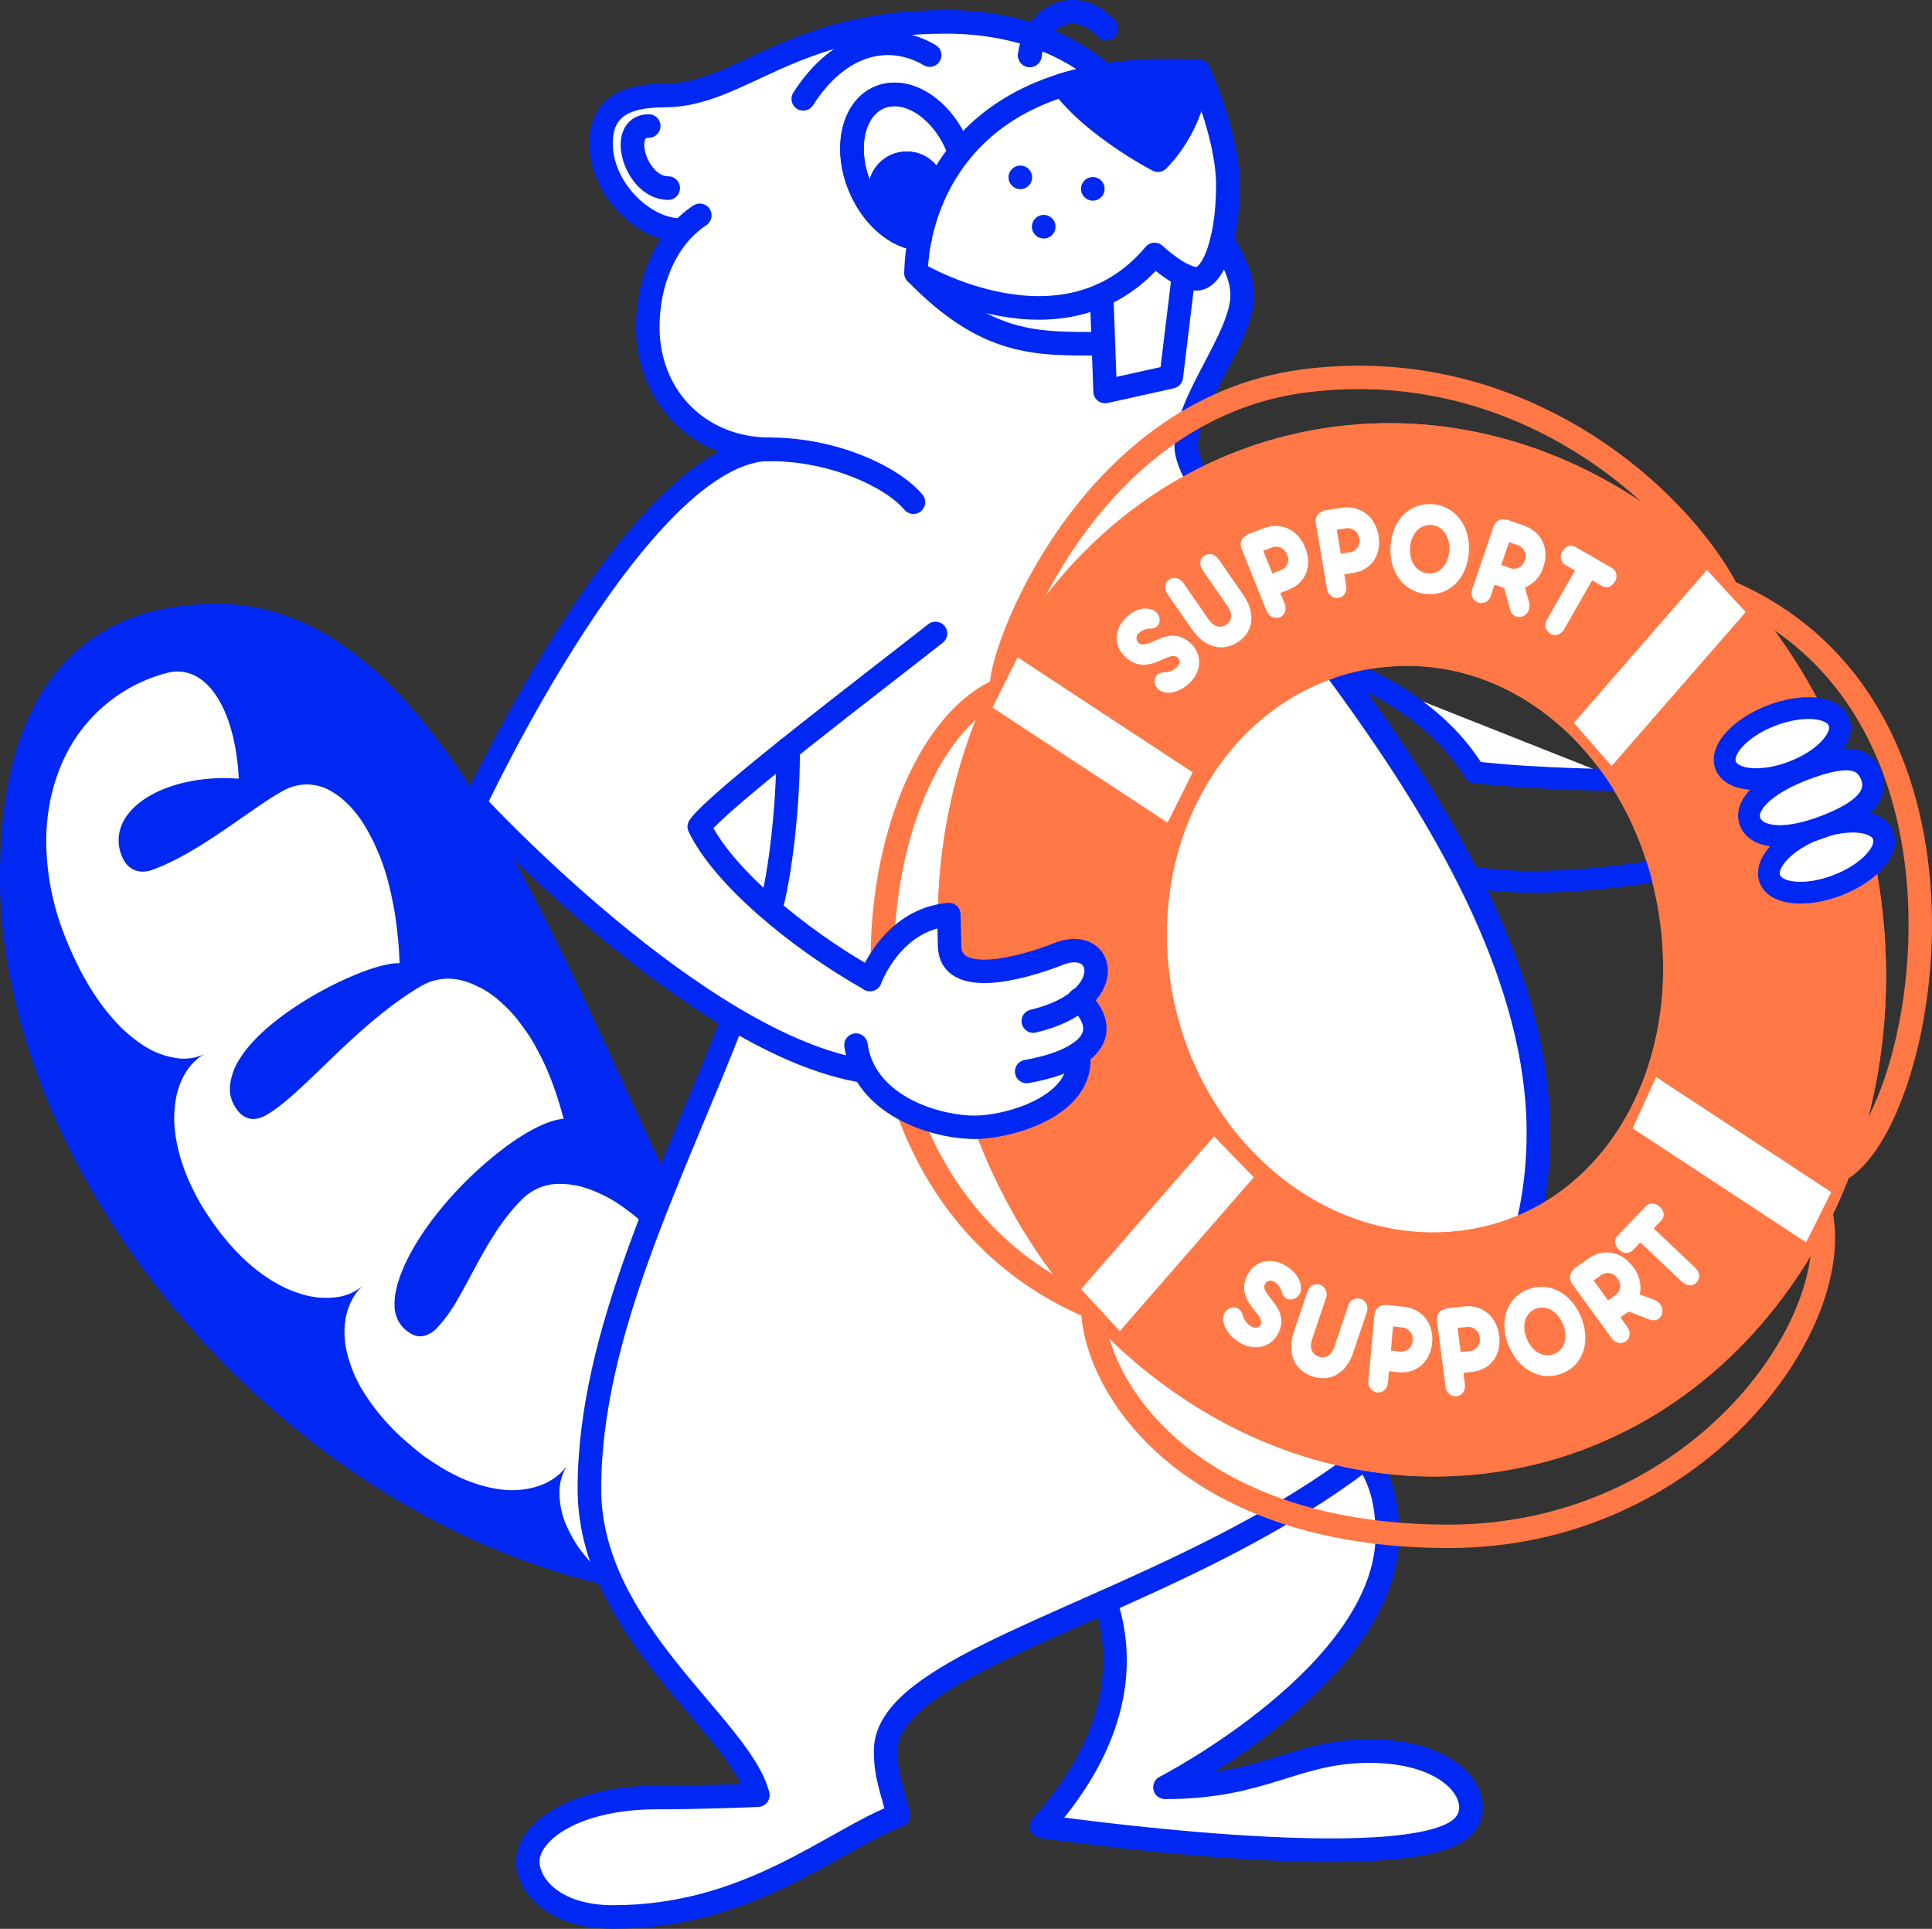 <svg xmlns="http://www.w3.org/2000/svg" viewBox="0 0 742.32 741.08"><rect x="0" y="0" width="742.32" height="741.08" fill="#333333" stroke="none"/><defs><style>.cls-1,.cls-3,.cls-9{fill:#fff;}.cls-2{fill:#0028f2;}.cls-10,.cls-2,.cls-3,.cls-4,.cls-5,.cls-6,.cls-9{stroke:#0028f2;}.cls-10,.cls-11,.cls-2,.cls-3,.cls-4,.cls-5,.cls-6,.cls-7,.cls-8,.cls-9{stroke-linecap:round;stroke-linejoin:round;}.cls-2,.cls-3,.cls-4{stroke-width:9.06px;}.cls-10,.cls-4,.cls-5,.cls-6,.cls-7,.cls-8{fill:none;}.cls-5,.cls-7{stroke-width:9px;}.cls-6{stroke-width:8.78px;}.cls-11,.cls-7,.cls-8{stroke:#ff7846;}.cls-11,.cls-8{stroke-width:8.85px;}.cls-10,.cls-9{stroke-width:8.36px;}.cls-11{fill:#ff7846;}</style></defs><g id="Layer_2" data-name="Layer 2"><g id="Layer_1-2" data-name="Layer 1"><path id="back" class="cls-1" d="M295.82,173.59c-49.88,0-113.43,135.16-113.43,135.16s54.89,53.77,99.4,82.75c-22.57,58-55.31,120.67-55.31,180.61,0,54.39,57.92,91.17,64.72,117.62,0,0-19.89.91-39,.91-30.94,0-49.41,12.83-49.41,24.66,0,8.65,9.52,21.24,32.82,21.24,52.37,0,84.22-29.4,109.52-39.06-2.21-9.82-4.83-14.86-4.83-24.76,0-22.75,43.3-38.74,93.91-61.64l-14.35-7.28,4.81,12.56c9,26.5,2.13,56.56-24.57,86.32,0,0,142.23,20.64,162.1,0,9-9.37-2.29-28.92-36-28.92-29.07,0-40.23,13.92-78.59,13.92,0,0,85.44-43.92,85.44-97,0-16.55-4.72-24.19-8.23-29.8l-8.34-13.06,3.35,15.82c40.23-29.58,71.25-69.61,71.25-128.38,0-71.24-51.26-143.4-90.68-195.35l3.45.39-46-60.5s-2.36-5.33-2.06-10.24c.43-6.94,5.79-18,5.79-18,6.37-13.36,15.64-27.4,15.64-38.19,0-7.12-3.52-13.46-7.54-20.92a92.23,92.23,0,0,0,2-20.18c0-19.93-11.33-43.88-11.33-43.88-2.78-.19-5.63-.28-8.49-.3a160.74,160.74,0,0,0-26.7,1.71C413.59,19.48,394,8.4,363.43,8.4c-60.2,0-78.92,28.31-108.28,28.31-16.07,0-24.24,5.41-24.24,18.43,0,17,16,33.3,30.88,33.3l1.34,0c-9.45,9.41-14.25,23.77-14.25,38.17,0,27,19.9,47,46.94,47a88.65,88.65,0,0,1,11.73.79"></path><path class="cls-2" d="M375.73,594.35c-121.43-.45-158.35-355.7-291-357.81-38-.6-80.21,17.15-80.21,100.38,0,149.5,186.54,330.54,371.2,257.43"></path><path class="cls-1" d="M78.9,404.82c-5.84,3-10.93,10.21-11.8,21.1a42.65,42.65,0,0,0,.14,8.85,64.62,64.62,0,0,0,2.1,10.12,70.51,70.51,0,0,0,4.4,11.25c.94,2,2,4,3.12,6s2.5,4.07,3.92,6.16c11.37,16.75,24,25.53,34.62,28.75a31.86,31.86,0,0,0,14.14,1.31,19.66,19.66,0,0,0,10-4.46c-4.94,4.36-8.31,12.16-6.84,22.81a51.25,51.25,0,0,0,6.64,17.56,84.56,84.56,0,0,0,17,19.8c1.92,1.69,3.79,3.27,5.67,4.7s3.77,2.66,5.61,3.83a71.37,71.37,0,0,0,10.56,5.7c6.84,2.81,12.9,4.17,18.22,4.23,10.7.05,18-4.3,21.67-9.76a19.66,19.66,0,0,0-3.13,10.46,31.92,31.92,0,0,0,3.14,13.86,50,50,0,0,0,4.48,7.81,65.54,65.54,0,0,0,6.82,7.84c1.34,1.31,2.77,2.63,4.31,4,.77.65,1.56,1.31,2.39,2s1.69,1.24,2.57,1.86a116.43,116.43,0,0,0,11.93,7.24c2.2,1.21,4.4,2.13,6.51,3.07s4.2,1.75,6.21,2.49,4,1.41,5.87,2a54.66,54.66,0,0,0,5.55,1.37A68.12,68.12,0,0,0,284.75,628a38.73,38.73,0,0,0,8.62-.42c10.57-1.8,17.17-7.49,20.23-15.43,2.2-5.74,3-16.15,5.9-26.14s8-19.61,17.75-24.12c-16.76-16.7-33.31-27.39-47.57-32a50.55,50.55,0,0,0-5.24-1.41c-1.71-.37-3.4-.6-5-.82a30.56,30.56,0,0,0-9,.12c-5.56,1-10.15,3.73-13,8.36-2.66,4.33-4.09,10.48-5.41,16.67s-2.55,12.45-5.11,16.81c-2.19,3.75-5.44,7.66-11.74,3.95-4.64-2.94-6.45-8.9-6-16.14s3.27-15.88,7.4-24.16a101.71,101.71,0,0,1,15.42-22.66c5.81-6.33,11.84-10.91,17.43-12.5-.71-1.17-1.44-2.31-2.17-3.44s-1.42-2.28-2.13-3.37c-1.44-2.19-2.91-4.25-4.41-6.2s-3-3.85-4.46-5.63-3-3.46-4.55-5-3-3.11-4.55-4.49-3.07-2.7-4.62-3.88-3.07-2.33-4.6-3.35a52.25,52.25,0,0,0-13.65-6.56,32.1,32.1,0,0,0-8.67-1.32,19.88,19.88,0,0,0-14.53,5.42c-7.46,7.2-13.05,16.51-18,25.7-2.51,4.6-4.83,9.1-7.24,13.21A56.2,56.2,0,0,1,168.1,510a10.25,10.25,0,0,1-5.63,3.34,6.87,6.87,0,0,1-3.64-.46,12.88,12.88,0,0,1-4.07-3,12.24,12.24,0,0,1-3.16-8.33,22.22,22.22,0,0,1,.5-5.47,41.6,41.6,0,0,1,1.75-6.08c3.07-8.42,9.05-17.84,16.4-26.61a144.22,144.22,0,0,1,24.36-23c8.24-6,16.13-10.1,21.95-10.53-2.69-10.11-5.92-18.91-9.94-26.19a64.82,64.82,0,0,0-6.34-10,48.68,48.68,0,0,0-7.06-7.91,38.66,38.66,0,0,0-7.59-5.72c-.66-.38-1.32-.72-2-1s-1.3-.65-2-.93a27.51,27.51,0,0,0-3.95-1.35,20.49,20.49,0,0,0-15.4,1.83c-11,6.25-22.25,16-32.43,25.7s-19.37,19.18-27,23.82c-3.71,2.27-8.83,3.44-12.67-3.09a14.13,14.13,0,0,1-1.67-4.36,15.21,15.21,0,0,1,0-4.62,24.15,24.15,0,0,1,3.78-9.51c4-6.34,10.91-12.6,18.64-18a136.81,136.81,0,0,1,24.09-13.4c7.71-3.29,14.46-5.22,18.5-5.07q-.12-4.23-.48-8.19c-.12-1.32-.27-2.61-.41-3.9s-.28-2.58-.45-3.84c-.33-2.51-.75-4.93-1.23-7.27s-.94-4.67-1.51-6.87a82,82,0,0,0-9.19-22.56c-3.74-6.15-8.23-10.73-13-13.44a18.25,18.25,0,0,0-15.2-1.63c-4.79,1.63-12.77,7.47-22.23,14s-20.41,13.88-31.28,17.84c-4.1,1.5-9.6.91-12-6a15.42,15.42,0,0,1,.81-12.51c1.91-3.77,5.34-7.06,9.78-9.69,8.87-5.28,21.67-7.87,34.62-6.81-.73-14-4-25.06-8.87-32.21s-11.54-10.37-18.78-8.42a60.53,60.53,0,0,0-40.43,35,73.81,73.81,0,0,0-4.4,14.19,82.21,82.21,0,0,0-1.51,15.88A100.69,100.69,0,0,0,24.65,359a139.39,139.39,0,0,0,6.84,15,103.48,103.48,0,0,0,7.45,11.9,80.65,80.65,0,0,0,7.67,8.95,54.25,54.25,0,0,0,7.64,6.23,31.25,31.25,0,0,0,13.88,5.48A18.54,18.54,0,0,0,78.9,404.82Z"></path><path class="cls-3" d="M469.57,92.13c4.08,7.6,7.7,14,7.7,21.23,0,16.43-21.5,40.4-21.5,58,0,30,135.32,148.14,135.32,263.89,0,167.11-250.81,182.68-250.81,237.45,0,9.9,2.62,14.94,4.83,24.76-25.3,9.66-57.15,39.06-109.52,39.06-23.3,0-32.82-12.59-32.82-21.24,0-11.83,18.47-24.66,49.41-24.66,19.13,0,39-.91,39-.91-6.8-26.45-64.72-63.23-64.72-117.62,0-60.28,32.45-121.78,55-180.1"></path><path class="cls-4" d="M439.54,47.23S420.62,8.4,363.43,8.4c-60.2,0-78.92,28.31-108.28,28.31-16.07,0-24.24,5.41-24.24,18.43,0,17,16,33.3,30.88,33.3"></path><path class="cls-4" d="M425,11C412.88-2.2,397.45,6.68,395.67,21.27"></path><path class="cls-4" d="M268.88,82.74c-13.27,8.76-20,25.81-20,42.9,0,27,19.9,47,46.94,47,24.62,0,47.11,10.66,55.14,20.3"></path><path class="cls-4" d="M295.82,172.59c-49.88,0-113.43,136.16-113.43,136.16s85.74,93,149.74,102.78"></path><path class="cls-4" d="M359.43,243.39C335.8,262,275.69,307.57,268.68,317.6c8.88,18.54,36.94,42.55,65.66,58.71"></path><path class="cls-4" d="M249.25,48.42c-12,0-5.17,23.85,7.48,23.85"></path><path class="cls-4" d="M524.83,559.89c3.51,5.61,8.23,13.24,8.23,29.8,0,53.07-85.44,97-85.44,97,38.36,0,49.52-13.92,78.59-13.92,33.68,0,45,19.55,36,28.92-19.87,20.64-162.1,0-162.1,0,26.7-29.76,33.55-59.82,24.57-86.32"></path><path class="cls-4" d="M296.45,347.83c4.21-16,6.69-45.29,6.29-60.06"></path><path class="cls-4" d="M352,104.92c27.35,28,46.08,27.16,71.28,27.16"></path><path class="cls-4" d="M353.41,91.83c-8.77-.66-18.07-8.33-22.94-19.88-6.21-14.72-2.88-30.18,7.44-34.53s23.71,4,29.92,18.77c.32.78.62,1.56.9,2.33"></path><circle class="cls-2" cx="348.38" cy="73.01" r="10.28"></circle><path class="cls-4" d="M425,11C412.88-2.2,397.45,6.68,395.67,21.27"></path><circle class="cls-2" cx="348.38" cy="73.01" r="10.28"></circle><path class="cls-4" d="M353.41,91.83c-8.77-.66-18.07-8.33-22.94-19.88-6.21-14.72-2.88-30.18,7.44-34.53s23.71,4,29.92,18.77c.32.78.62,1.56.9,2.33"></path><path class="cls-5" d="M357.22,21.19C341.89,12.2,322.65,16,308.61,38"></path><path class="cls-4" d="M443.62,97.78c-34.84,41.56-91.63,7.14-91.63,7.14,0-17.79,11.17-83,108.45-77.54,0,0,11.33,24,11.33,43.88,0,21.39-5.8,35.86-12,35.86S443.62,97.78,443.62,97.78Z"></path><path class="cls-2" d="M460.44,27.38s-1,19.3-15.52,34.16c-11.85-6.3-28.49-17.71-36.59-28.89C420.75,29,442,26.09,460.44,27.38Z"></path><polyline class="cls-4" points="454.76 105.71 450.03 144.76 424.61 150.41 423.27 113.42"></polyline><line class="cls-4" x1="401.02" y1="87.1" x2="401.02" y2="87.1"></line><line class="cls-4" x1="392.03" y1="68.14" x2="392.03" y2="68.14"></line><line class="cls-4" x1="419.89" y1="72.56" x2="419.89" y2="72.56"></line><line class="cls-6" x1="448.62" y1="316.08" x2="381.33" y2="271.85"></line><line class="cls-6" x1="458.25" y1="296.75" x2="390.99" y2="252.54"></line><line class="cls-6" x1="703.6" y1="458.02" x2="636.33" y2="413.8"></line><line class="cls-6" x1="619.23" y1="294.31" x2="670.73" y2="235.15"></line><line class="cls-6" x1="430.26" y1="511.42" x2="481.72" y2="452.3"></line><line class="cls-6" x1="604.73" y1="277.72" x2="655.85" y2="218.98"></line><line class="cls-6" x1="415.36" y1="495.29" x2="466.46" y2="436.57"></line><path class="cls-7" d="M706.73,449.59c33.21-18,63.71-176.62-42.91-222.37"></path><path class="cls-7" d="M663.82,227.22C645,191.1,584.25,135.41,500.74,146.41S382.66,253.78,384.92,264.73"></path><path class="cls-8" d="M717.82,342.27C701.74,233.69,610.21,155.81,513.37,168.33S351.06,279,367.14,387.6,474.75,574.05,571.58,561.54,733.89,450.85,717.82,342.27ZM562.26,477.2c-55.42,7.17-107.81-37.4-117-99.55s28.27-118.34,83.69-125.5,103.82,37.41,113,99.55S617.69,470,562.26,477.2Z"></path><path class="cls-9" d="M622.87,299.69s-31.78-.13-56.41-3c-17.59-29.23-54.07-40.77-54.07-40.77"></path><path class="cls-10" d="M638.23,334.25s-45.14,8.32-73.94,2.46"></path><path class="cls-7" d="M419.81,502.41c.88,31.65,38.12,87.85,136.82,87.85,94.22,0,152.22-80.35,143-124.33"></path><path class="cls-7" d="M349.31,427.9c11.72,31.44,34.09,59.26,70.5,74.51"></path><path class="cls-7" d="M384.92,264.73c-26.73,11-45.65,54.82-45.91,102.79"></path><path class="cls-11" d="M717.82,342.27C701.74,233.69,610.21,155.81,513.37,168.33S351.06,279,367.14,387.6,474.75,574.05,571.58,561.54,733.89,450.85,717.82,342.27ZM562.26,477.2c-55.42,7.17-107.81-37.4-117-99.55s28.27-118.34,83.69-125.5,103.82,37.41,113,99.55S617.69,470,562.26,477.2Z"></path><polygon class="cls-1" points="458.25 296.75 390.99 252.53 381.33 271.85 448.62 316.08 458.25 296.75"></polygon><polygon class="cls-1" points="627.29 433.52 693.95 477.33 703.6 458.02 636.33 413.8 627.29 433.52"></polygon><polygon class="cls-1" points="430.26 511.42 481.72 452.31 466.46 436.57 415.36 495.29 430.26 511.42"></polygon><polygon class="cls-1" points="604.73 277.72 655.85 218.98 670.73 235.16 619.23 294.31 604.73 277.72"></polygon><path class="cls-1" d="M406.78,366.59c-14.71,5.82-41.69,12.92-41.9-3.13l-.28-12c-22.12,2-30.26,25-30.26,25l-5.46,25.2c3,22.41,28.74,31.21,44.75,31.6,13.23.31,43.42-8,40.72-28.31,8-5.29,8.69-12.49.51-20.62C426.84,374.2,420.48,361.18,406.78,366.59Z"></path><ellipse class="cls-9" cx="701.81" cy="329.3" rx="23.32" ry="11.56" transform="translate(-71.44 273.95) rotate(-21.04)"></ellipse><path class="cls-9" d="M701.43,317.31c-16.59,6.38-26.67,4.35-29-1.61s4.91-13.91,20.66-20c18.35-7.06,23.62-3.54,25.91,2.42S718.44,310.76,701.43,317.31Z"></path><ellipse class="cls-9" cx="684.81" cy="285.67" rx="23.32" ry="11.56" transform="translate(-56.91 264.94) rotate(-21.04)"></ellipse><path class="cls-5" d="M397,392.32c33.19-7.82,27.89-33,9.75-25.82-14.71,5.82-41.69,12.92-41.9-3.13l-.28-12c-22.12,2-30.26,25-30.26,25"></path><path class="cls-5" d="M394.46,411.69c24.46-4.45,33.24-14.93,20.22-27.7"></path><path class="cls-5" d="M328.88,401.51c3,22.41,28.74,31.21,44.75,31.6,13.23.31,43.42-8,40.72-28.31"></path><path class="cls-1" d="M448.6,266.13c-5.6,0-7-7.32-1.49-7.81a6.75,6.75,0,0,0,5.06-2c1.22-1.25,1.33-2.66.32-3.63-3.46-3.34-11.48,8-20.39-.55-4.15-4-4-10.15.22-14.55,3.05-3.14,6.41-4.09,8.9-3.7,5.31.49,5.79,7.26,1.18,7.63a6.67,6.67,0,0,0-4.86,1.76,2.46,2.46,0,0,0-.15,3.62c3.71,3.57,11.58-7.92,20.32.48,4.11,4,4.05,10.21-.25,14.64C454.78,264.79,451.33,266.27,448.6,266.13Z"></path><path class="cls-1" d="M457.93,241.75l-9.37-13.52c-1.4-2-1.12-4.38.66-5.58s4.11-.61,5.51,1.41L464.38,238c1.91,2.75,4.52,3.52,6.77,2s2.47-4.21.56-7l-9.65-13.94c-1.4-2-1.12-4.37.66-5.58s4.11-.61,5.51,1.41l9.37,13.52c4.9,7.07,4.15,14.15-1.83,18.2S462.83,248.82,457.93,241.75Z"></path><path class="cls-1" d="M501.5,210.4c2.83,7,.19,13.65-6.46,16.2l-3.12,1.2,1.66,4.11c.91,2.27.1,4.5-1.91,5.27s-4.16-.32-5.07-2.59L477.1,211c-.91-2.26-.11-4.5,1.91-5.27l-.1-.23,6.61-2.53C492.17,200.42,498.71,203.47,501.5,210.4Zm-7,2.68a4.46,4.46,0,0,0-6-2.66l-3.12,1.2,3.5,8.69,3.12-1.2A4.34,4.34,0,0,0,494.52,213.08Z"></path><path class="cls-1" d="M529.65,205.77c1.26,7.44-2.76,13.32-9.83,14.38l-3.31.5.73,4.35c.41,2.4-.86,4.4-3,4.72s-4-1.2-4.42-3.6l-4.22-25c-.41-2.4.87-4.4,3-4.72l-.05-.24,7-1.06C522.66,194.07,528.41,198.43,529.65,205.77Zm-7.42,1.12a4.46,4.46,0,0,0-5.3-3.87l-3.32.49,1.55,9.21,3.32-.5A4.33,4.33,0,0,0,522.23,206.89Z"></path><path class="cls-1" d="M534.28,209.55c.79-10,7.59-16.65,16.41-15.81s14.43,8.73,13.65,18.68-7.59,16.66-16.37,15.82S533.5,219.46,534.28,209.55Zm22.55,2.16c.42-5.33-2.35-9.61-6.76-10s-7.86,3.27-8.28,8.59,2.35,9.56,6.81,10S556.42,217,556.83,211.71Z"></path><path class="cls-1" d="M587.42,231.07c1.65,6-5.86,8.44-7.31,2.87l-2.12-8-.55-.19-3.19-1.12-1.41,4.15a3.83,3.83,0,0,1-4.91,2.72,3.93,3.93,0,0,1-2.22-5.22l8.06-23.79c.78-2.29,2.86-3.44,4.91-2.72l.08-.23,6.76,2.37c6.8,2.39,9.86,8.89,7.48,15.89a12.41,12.41,0,0,1-7.1,7.94ZM583,209.41l-3.19-1.12-3,8.77,3.19,1.12a4.37,4.37,0,0,0,5.87-2.9A4.44,4.44,0,0,0,583,209.41Z"></path><path class="cls-1" d="M620.43,223.48c-1.17,2.05-3.22,2.68-5,1.63l-3.7-2.13L601,241.73c-1.19,2.09-3.42,2.85-5.35,1.74a3.9,3.9,0,0,1-1.2-5.53l10.7-18.75-3.67-2.11a3.66,3.66,0,0,1-1.17-5.22c1.17-2.05,3.25-2.73,5.1-1.66l13.93,8A3.71,3.71,0,0,1,620.43,223.48Z"></path><path class="cls-1" d="M470.15,508.19c-1.43-5.42,5.4-8.35,7.26-3.14a7,7,0,0,0,3.21,4.47c1.54.91,2.94.71,3.64-.48,2.38-4.07-10.73-9.37-4.59-19.85,2.86-4.88,8.9-6.11,14.27-2.94,3.83,2.27,5.61,5.32,5.86,7.81.85,5.25-5.65,7.17-7.17,2.79a6.86,6.86,0,0,0-2.94-4.31,2.46,2.46,0,0,0-3.57.63c-2.56,4.37,10.65,9.5,4.63,19.77-2.83,4.84-9,6.13-14.36,2.93C473,513.88,470.7,510.86,470.15,508.19Z"></path><path class="cls-1" d="M497.13,511.7l5.16-15.37c.77-2.28,2.84-3.44,4.9-2.72a3.93,3.93,0,0,1,2.24,5.21l-5.32,15.83c-1.05,3.13-.07,5.66,2.54,6.57s4.9-.48,6-3.61l5.31-15.83a3.84,3.84,0,0,1,4.91-2.73,4,4,0,0,1,2.24,5.22l-5.16,15.36c-2.7,8-8.86,11.57-15.79,9.16S494.43,519.73,497.13,511.7Z"></path><path class="cls-1" d="M550.25,515.86c-.68,7.48-6.09,12.12-13.23,11.34l-3.35-.36-.4,4.38c-.23,2.41-2,4-4.13,3.78a4,4,0,0,1-3.37-4.59l2.3-25.11c.22-2.41,2-4,4.13-3.78l0-.24,7.1.77C546.46,502.82,550.93,508.48,550.25,515.86Zm-7.49-.81A4.47,4.47,0,0,0,538.6,510l-3.35-.36-.85,9.25,3.35.37A4.35,4.35,0,0,0,542.76,515.05Z"></path><path class="cls-1" d="M576,513.09c1,7.48-3.28,13.19-10.39,14l-3.33.37.56,4.38c.32,2.41-1,4.35-3.19,4.59s-4-1.36-4.27-3.77l-3.25-25.09c-.31-2.41,1-4.36,3.19-4.6l0-.24,7.07-.78C569.44,501.14,575,505.71,576,513.09Zm-7.46.83a4.48,4.48,0,0,0-5.16-4.07l-3.33.37,1.19,9.25,3.34-.37A4.34,4.34,0,0,0,568.51,513.92Z"></path><path class="cls-1" d="M579.58,516.9c-3.74-9.35-.69-18.4,7.52-21.54s16.71,1.52,20.46,10.86.7,18.4-7.48,21.52S583.31,526.2,579.58,516.9Zm21-8c-2-5-6.38-7.65-10.49-6.08s-5.52,6.43-3.52,11.42,6.36,7.6,10.51,6S602.58,513.88,600.58,508.89Z"></path><path class="cls-1" d="M635.32,499.26c5.81,2.2,3.61,9.76-1.78,7.63l-7.76-3-.46.32-2.72,1.93,2.61,3.6c1.44,2,1.21,4.36-.54,5.6s-4.1.7-5.53-1.29l-15-20.65c-1.44-2-1.21-4.35.55-5.6l-.15-.2,5.75-4.08c5.79-4.1,12.85-2.73,17.25,3.34a12.81,12.81,0,0,1,2.51,10.48ZM615.05,490,612.33,492l5.52,7.61,2.71-1.93a4.37,4.37,0,0,0,.93-6.48A4.43,4.43,0,0,0,615.05,490Z"></path><path class="cls-1" d="M637.79,463.68c1.75,1.66,1.91,3.8.49,5.29l-2.9,3,16,15.13c1.78,1.69,2,4,.51,5.62s-3.87,1.45-5.65-.24l-16-15.13-2.87,3c-1.45,1.52-3.69,1.39-5.36-.2s-2-3.83-.49-5.35l10.91-11.42C633.85,461.94,636.12,462.1,637.79,463.68Z"></path></g></g></svg>
